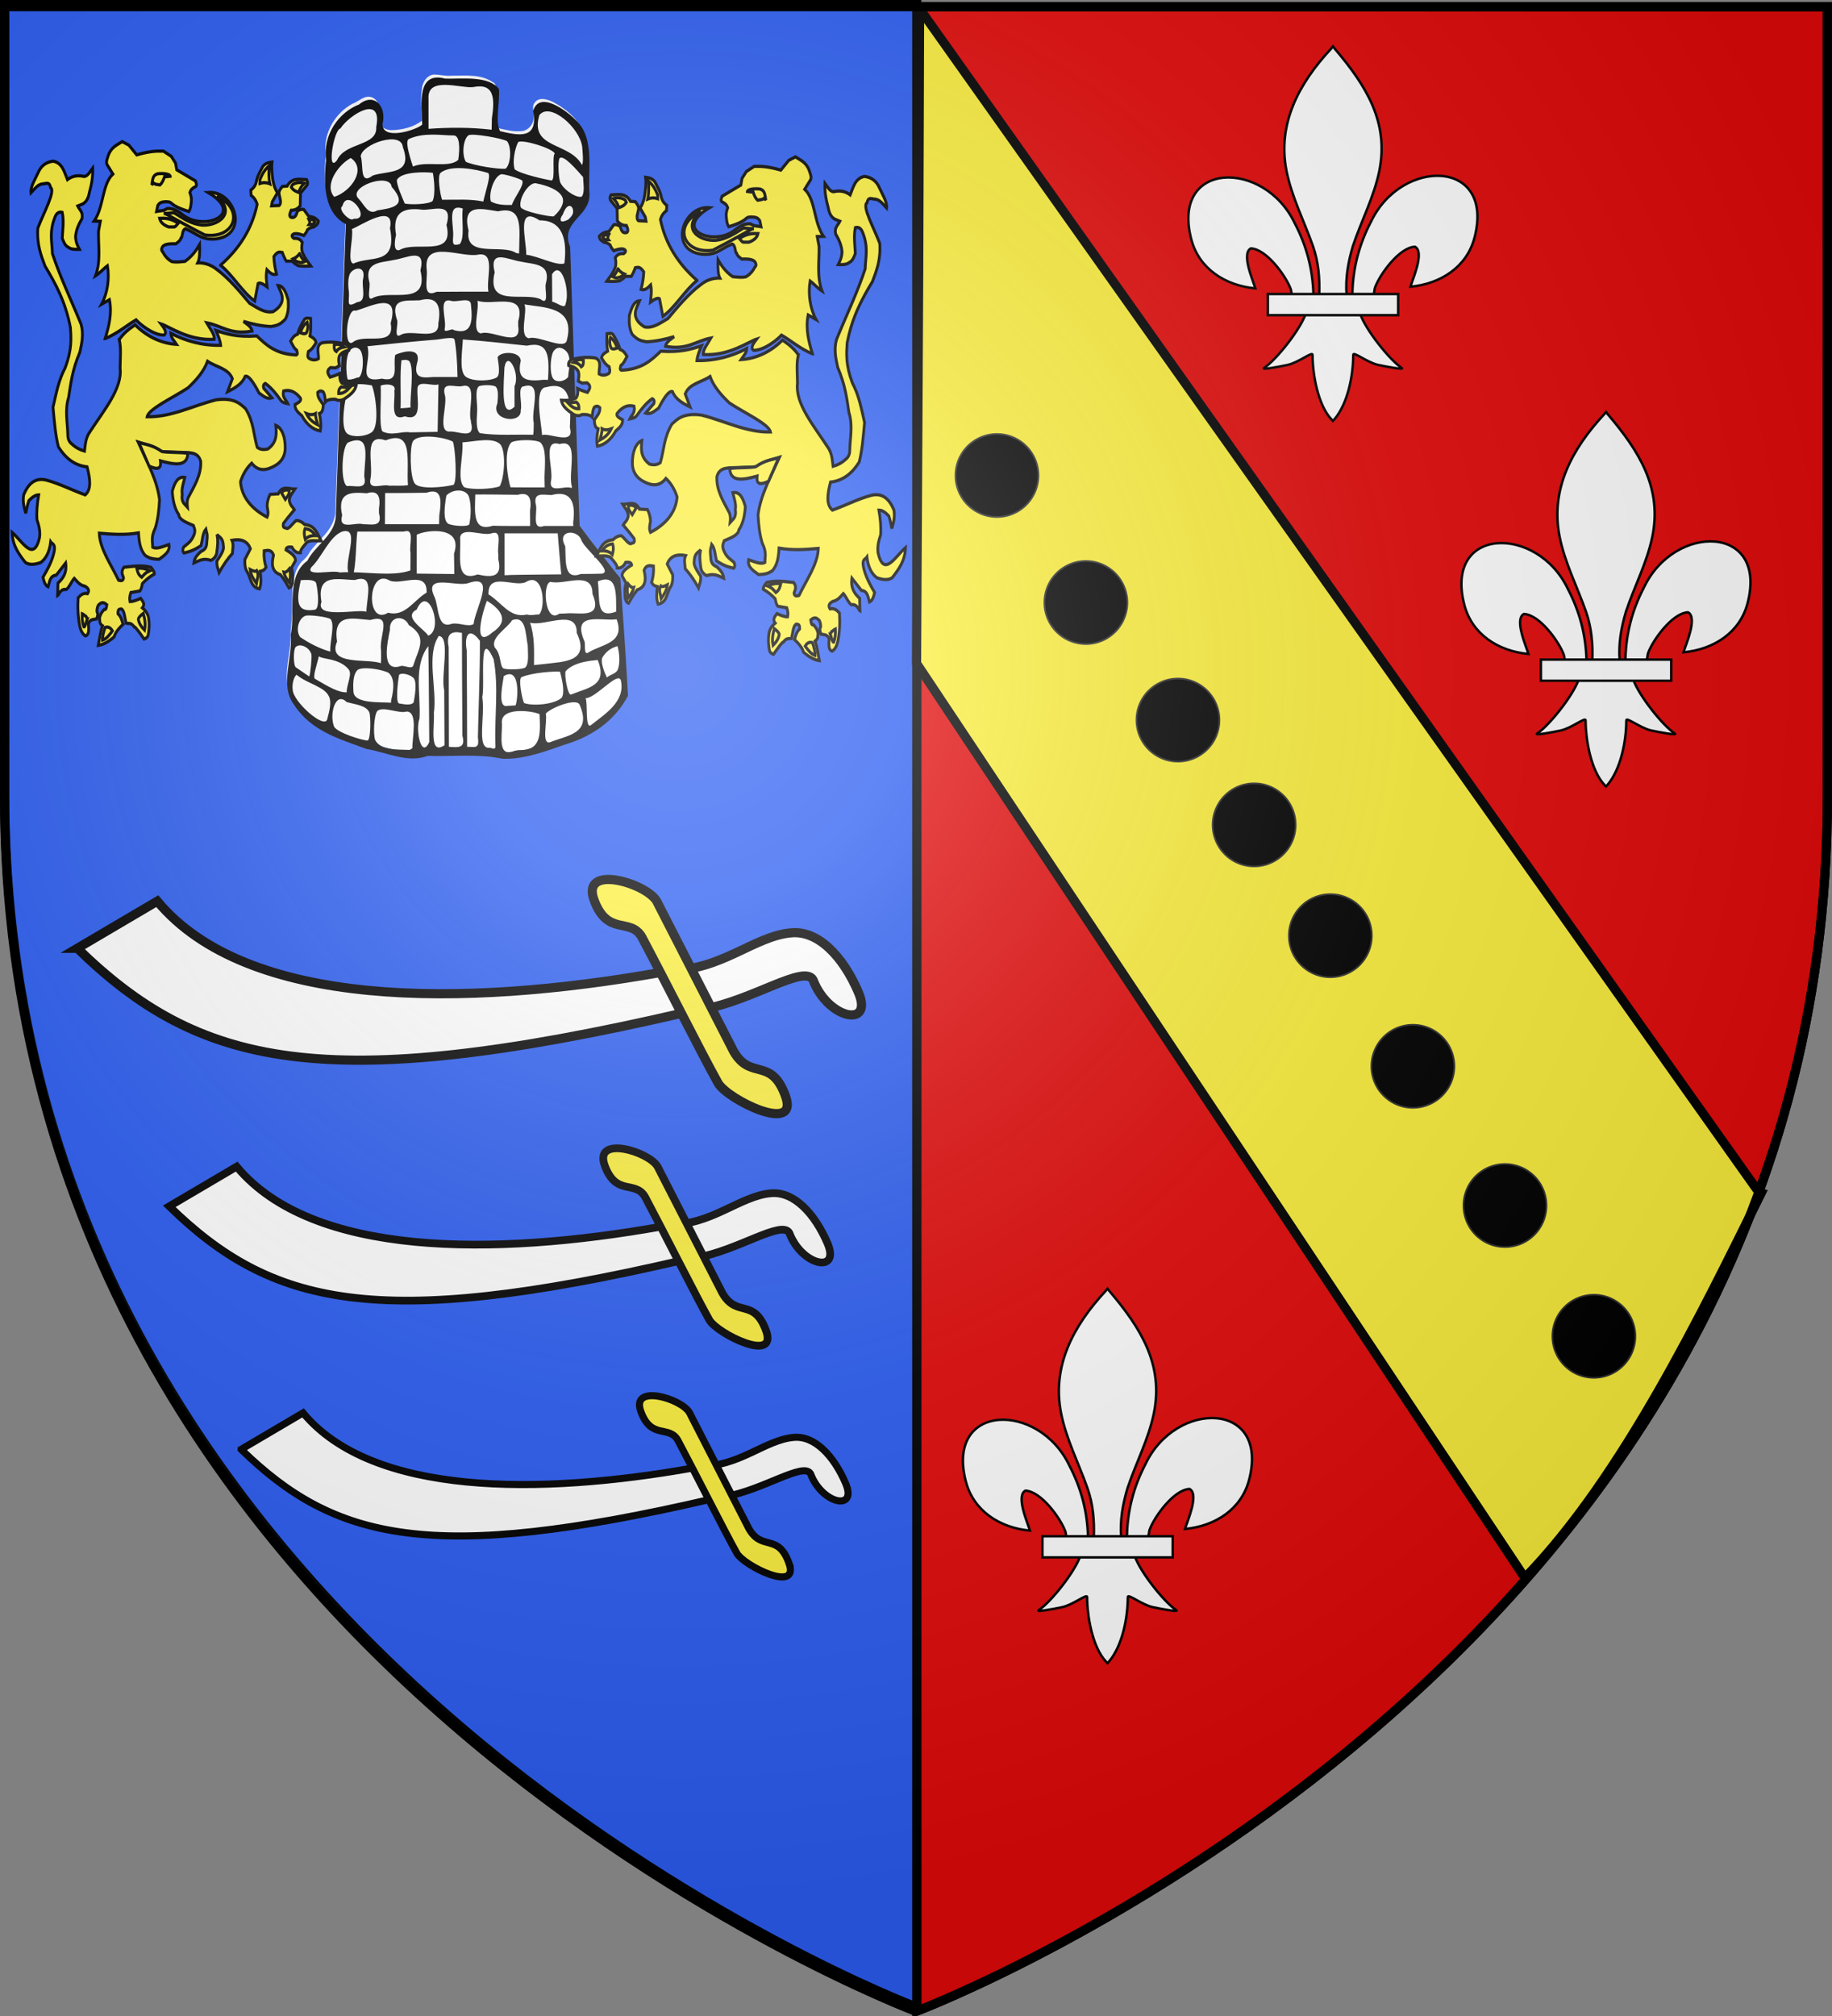 <svg xmlns="http://www.w3.org/2000/svg" xmlns:xlink="http://www.w3.org/1999/xlink" width="600" height="660" version="1.0"><rect width="100%" height="100%" fill="#808080" stroke="none"/><desc>Flag of Canton of Valais (Wallis)</desc><defs><radialGradient xlink:href="#a" id="b" cx="221.445" cy="226.331" r="300" fx="221.445" fy="226.331" gradientTransform="matrix(1.353 0 0 1.349 -77.63 -85.747)" gradientUnits="userSpaceOnUse"/><linearGradient id="a"><stop offset="0" style="stop-color:white;stop-opacity:.314"/><stop offset=".19" style="stop-color:white;stop-opacity:.251"/><stop offset=".6" style="stop-color:#6b6b6b;stop-opacity:.125"/><stop offset="1" style="stop-color:black;stop-opacity:.125"/></linearGradient></defs><g style="display:inline"><path d="M300.25 2.188v656.218C302.988 657.37 598.5 544.85 598.5 260.72V2.188z" style="fill:#e20909;fill-opacity:1;fill-rule:evenodd;stroke:#000;stroke-width:3;stroke-linecap:butt;stroke-linejoin:miter;stroke-miterlimit:4;stroke-opacity:1;stroke-dasharray:none"/><path d="M1.5.717v258.531C1.5 544.7 300 657.03 300 657.03l.25-.093V.717z" style="fill:#2b5df2;fill-opacity:1;fill-rule:evenodd;stroke:#000;stroke-width:3;stroke-linecap:butt;stroke-linejoin:miter;stroke-opacity:1"/></g><path d="m300.182 217.181 199.21 299.36c32.194-33.11 58.265-87.346 77.422-125.938l-.71-.196L301.175 2.82l-.294 86.47z" style="fill:#fcef3c;fill-opacity:1;fill-rule:evenodd;stroke:#000;stroke-width:3;stroke-linecap:butt;stroke-linejoin:miter;stroke-miterlimit:4;stroke-opacity:1;stroke-dasharray:none"/><path d="M213.639-52.873h600v660h-600z" style="fill:none;stroke:none" transform="rotate(10.289)"/><g style="fill:#fff;fill-opacity:1;display:inline"><g style="fill:#fff;fill-opacity:1"><path d="M493.526 120.016c.25-10.86 2.936-20.951 7.937-30.516 13.095-27.549 53.092-26.891 44.275 6.803-3.249 12.415-14.286 19.713-27.397 20.964.946-3.271 6.152-14.837 1.95-17.1-6.72.255-15.064 11.867-17.07 17.405-.29.795-.209 1.714-.532 2.496" style="fill:#fff;fill-opacity:1;fill-rule:evenodd;stroke:#000;stroke-width:1.052;stroke-linecap:butt;stroke-linejoin:miter;stroke-miterlimit:4;stroke-opacity:1;stroke-dasharray:none;display:inline" transform="translate(64.881 4.046)scale(.766)"/><path d="M476.869 120.734c-.25-10.86-2.936-20.952-7.938-30.516-13.095-27.549-53.092-26.891-44.275 6.803 3.249 12.415 14.286 19.712 27.397 20.964-.946-3.271-6.151-14.837-1.95-17.1 6.72.255 15.064 11.867 17.07 17.405.29.795.209 1.714.532 2.496" style="fill:#fff;fill-opacity:1;fill-rule:evenodd;stroke:#000;stroke-width:1.052;stroke-linecap:butt;stroke-linejoin:miter;stroke-miterlimit:4;stroke-opacity:1;stroke-dasharray:none" transform="translate(64.881 4.046)scale(.766)"/><path d="M484.423 15.53c-13.796 14.871-23.059 32.067-19.066 52.235 2.203 11.126 7.544 21.431 11.31 32.15 2.356 6.725 2.958 13.75 2.679 20.818h11.704c-.56-7.12.668-14.02 2.679-20.818 3.588-10.786 9.048-21.015 11.31-32.15 4.229-20.818-5.698-36.519-19.006-52.17l-.813-1.037z" style="fill:#fff;fill-opacity:1;fill-rule:nonzero;stroke:#000;stroke-width:1.052;stroke-linecap:butt;stroke-linejoin:miter;stroke-miterlimit:4;stroke-opacity:1;stroke-dasharray:none" transform="translate(64.881 4.046)scale(.766)"/><path d="M473.507 128.976c-2.447 6.858-12.424 19.418-17.723 22.998-1.375.929 6.57-.534 10.127-1.314 4.665-1.023 10.729-5.994 10.587-4.24-.013 8.035 2.245 21.44 8.133 27.6l.558.593.576-.593c5.885-6.866 8.104-18.936 8.133-27.6-.142-1.754 5.922 3.217 10.588 4.24 3.557.78 11.501 2.243 10.127 1.314-5.3-3.58-15.272-16.14-17.719-22.998z" style="fill:#fff;fill-opacity:1;fill-rule:evenodd;stroke:#000;stroke-width:1.052;stroke-linecap:butt;stroke-linejoin:miter;stroke-miterlimit:4;stroke-opacity:1;stroke-dasharray:none" transform="translate(64.881 4.046)scale(.766)"/><path d="M457.384 120.384h55.715v9.027h-55.715z" style="fill:#fff;fill-opacity:1;stroke:#000;stroke-width:1.052;stroke-miterlimit:4;stroke-opacity:1;stroke-dasharray:none" transform="translate(64.881 4.046)scale(.766)"/></g></g><g style="fill:#fff;fill-opacity:1;display:inline"><g style="fill:#fff;fill-opacity:1"><path d="M493.526 120.016c.25-10.86 2.936-20.951 7.937-30.516 13.095-27.549 53.092-26.891 44.275 6.803-3.249 12.415-14.286 19.713-27.397 20.964.946-3.271 6.152-14.837 1.95-17.1-6.72.255-15.064 11.867-17.07 17.405-.29.795-.209 1.714-.532 2.496" style="fill:#fff;fill-opacity:1;fill-rule:evenodd;stroke:#000;stroke-width:1.052;stroke-linecap:butt;stroke-linejoin:miter;stroke-miterlimit:4;stroke-opacity:1;stroke-dasharray:none;display:inline" transform="translate(154.31 123.73)scale(.766)"/><path d="M476.869 120.734c-.25-10.86-2.936-20.952-7.938-30.516-13.095-27.549-53.092-26.891-44.275 6.803 3.249 12.415 14.286 19.712 27.397 20.964-.946-3.271-6.151-14.837-1.95-17.1 6.72.255 15.064 11.867 17.07 17.405.29.795.209 1.714.532 2.496" style="fill:#fff;fill-opacity:1;fill-rule:evenodd;stroke:#000;stroke-width:1.052;stroke-linecap:butt;stroke-linejoin:miter;stroke-miterlimit:4;stroke-opacity:1;stroke-dasharray:none" transform="translate(154.31 123.73)scale(.766)"/><path d="M484.423 15.53c-13.796 14.871-23.059 32.067-19.066 52.235 2.203 11.126 7.544 21.431 11.31 32.15 2.356 6.725 2.958 13.75 2.679 20.818h11.704c-.56-7.12.668-14.02 2.679-20.818 3.588-10.786 9.048-21.015 11.31-32.15 4.229-20.818-5.698-36.519-19.006-52.17l-.813-1.037z" style="fill:#fff;fill-opacity:1;fill-rule:nonzero;stroke:#000;stroke-width:1.052;stroke-linecap:butt;stroke-linejoin:miter;stroke-miterlimit:4;stroke-opacity:1;stroke-dasharray:none" transform="translate(154.31 123.73)scale(.766)"/><path d="M473.507 128.976c-2.447 6.858-12.424 19.418-17.723 22.998-1.375.929 6.57-.534 10.127-1.314 4.665-1.023 10.729-5.994 10.587-4.24-.013 8.035 2.245 21.44 8.133 27.6l.558.593.576-.593c5.885-6.866 8.104-18.936 8.133-27.6-.142-1.754 5.922 3.217 10.588 4.24 3.557.78 11.501 2.243 10.127 1.314-5.3-3.58-15.272-16.14-17.719-22.998z" style="fill:#fff;fill-opacity:1;fill-rule:evenodd;stroke:#000;stroke-width:1.052;stroke-linecap:butt;stroke-linejoin:miter;stroke-miterlimit:4;stroke-opacity:1;stroke-dasharray:none" transform="translate(154.31 123.73)scale(.766)"/><path d="M457.384 120.384h55.715v9.027h-55.715z" style="fill:#fff;fill-opacity:1;stroke:#000;stroke-width:1.052;stroke-miterlimit:4;stroke-opacity:1;stroke-dasharray:none" transform="translate(154.31 123.73)scale(.766)"/></g></g><g style="fill:#fff;fill-opacity:1;display:inline"><g style="fill:#fff;fill-opacity:1"><path d="M493.526 120.016c.25-10.86 2.936-20.951 7.937-30.516 13.095-27.549 53.092-26.891 44.275 6.803-3.249 12.415-14.286 19.713-27.397 20.964.946-3.271 6.152-14.837 1.95-17.1-6.72.255-15.064 11.867-17.07 17.405-.29.795-.209 1.714-.532 2.496" style="fill:#fff;fill-opacity:1;fill-rule:evenodd;stroke:#000;stroke-width:1.052;stroke-linecap:butt;stroke-linejoin:miter;stroke-miterlimit:4;stroke-opacity:1;stroke-dasharray:none;display:inline" transform="translate(-8.949 410.732)scale(.766)"/><path d="M476.869 120.734c-.25-10.86-2.936-20.952-7.938-30.516-13.095-27.549-53.092-26.891-44.275 6.803 3.249 12.415 14.286 19.712 27.397 20.964-.946-3.271-6.151-14.837-1.95-17.1 6.72.255 15.064 11.867 17.07 17.405.29.795.209 1.714.532 2.496" style="fill:#fff;fill-opacity:1;fill-rule:evenodd;stroke:#000;stroke-width:1.052;stroke-linecap:butt;stroke-linejoin:miter;stroke-miterlimit:4;stroke-opacity:1;stroke-dasharray:none" transform="translate(-8.949 410.732)scale(.766)"/><path d="M484.423 15.53c-13.796 14.871-23.059 32.067-19.066 52.235 2.203 11.126 7.544 21.431 11.31 32.15 2.356 6.725 2.958 13.75 2.679 20.818h11.704c-.56-7.12.668-14.02 2.679-20.818 3.588-10.786 9.048-21.015 11.31-32.15 4.229-20.818-5.698-36.519-19.006-52.17l-.813-1.037z" style="fill:#fff;fill-opacity:1;fill-rule:nonzero;stroke:#000;stroke-width:1.052;stroke-linecap:butt;stroke-linejoin:miter;stroke-miterlimit:4;stroke-opacity:1;stroke-dasharray:none" transform="translate(-8.949 410.732)scale(.766)"/><path d="M473.507 128.976c-2.447 6.858-12.424 19.418-17.723 22.998-1.375.929 6.57-.534 10.127-1.314 4.665-1.023 10.729-5.994 10.587-4.24-.013 8.035 2.245 21.44 8.133 27.6l.558.593.576-.593c5.885-6.866 8.104-18.936 8.133-27.6-.142-1.754 5.922 3.217 10.588 4.24 3.557.78 11.501 2.243 10.127 1.314-5.3-3.58-15.272-16.14-17.719-22.998z" style="fill:#fff;fill-opacity:1;fill-rule:evenodd;stroke:#000;stroke-width:1.052;stroke-linecap:butt;stroke-linejoin:miter;stroke-miterlimit:4;stroke-opacity:1;stroke-dasharray:none" transform="translate(-8.949 410.732)scale(.766)"/><path d="M457.384 120.384h55.715v9.027h-55.715z" style="fill:#fff;fill-opacity:1;stroke:#000;stroke-width:1.052;stroke-miterlimit:4;stroke-opacity:1;stroke-dasharray:none" transform="translate(-8.949 410.732)scale(.766)"/></g></g><path d="M340.103 155.673a13.586 13.586 0 0 1-27.172 0 13.586 13.586 0 1 1 27.172 0M369.219 197.261a13.586 13.586 0 0 1-27.172 0 13.586 13.586 0 1 1 27.172 0M399.375 235.736a13.586 13.586 0 0 1-27.172 0 13.586 13.586 0 1 1 27.172 0M424.332 270.051a13.586 13.586 0 0 1-27.172 0 13.586 13.586 0 1 1 27.172 0M476.325 349.081a13.586 13.586 0 0 1-27.172 0 13.586 13.586 0 1 1 27.172 0M506.48 394.835a13.586 13.586 0 0 1-27.17 0 13.586 13.586 0 1 1 27.17 0M535.597 437.47a13.586 13.586 0 0 1-27.172 0 13.586 13.586 0 1 1 27.172 0M449.288 306.447a13.586 13.586 0 0 1-27.171 0 13.586 13.586 0 1 1 27.171 0" style="fill:#000;fill-opacity:1;fill-rule:nonzero;stroke:#313131;stroke-width:.555;stroke-linecap:round;stroke-linejoin:round;stroke-miterlimit:4;stroke-opacity:1;stroke-dasharray:none;display:inline"/><g style="display:inline"><g stroke="none" style="fill:#fff;fill-opacity:1;stroke:#fff;stroke-opacity:1;display:inline"><path d="M-829.127 526.075c-12.173-.931-21.478 9.441-22.495 20.891-2.483 14.634-.414 29.522.191 44.227-14.316 9.219-31.966 12.633-48.885 13.252-9.189.421-21.987-3.352-22.037-14.436 3.6-11.478.803-27.649-12.221-31.776-11.967-3.98-21.465 5.708-32.232 9-26.534 11.703-48.386 39.107-44.993 69.37.15 13.975-2.882 28.31-.689 42.464 1.699 21.192 13.466 42.252 34.03 49.846-6.123 139.113-10.85 278.305-17.11 417.4-4.367 23.611-27.46 35.822-41.82 52.858-3.66 5.584-7.944 10.053-13.481 13.787-17.362 16.076-16.272 42.046-16.487 63.895.479 12.012-1.405 23.917-2.418 35.71 1.901 27.925-13.067 56.353-2.559 83.525 15.54 28.432 45.386 45.45 74.976 56.063 22.414 7.563 44.885 15.843 68.33 19.625 27.36 5.934 56.361 15.37 84.204 6.616 41.74 1.001 83.938-3.144 125.27 3.972 42.052.875 81.965-14.414 121.764-25.722 33.052-11.156 64.626-31.17 83.44-61.28-3.54-54.828-8.052-109.587-12.603-164.34-22.66-24.652-45.759-48.918-67.752-74.168-5.412-131.26-10.547-262.531-15.812-393.797-6.37-11.593-3.802-26.486 5.691-35.595 10.418-11.773 27.389-21.914 26.352-39.873-2.581-29.352 5.962-61.54-9.51-88.414-10.812-16.03-28.248-26.427-45.486-34.411-9.669-4.015-24.565-8.027-31.508 2.139-4.242 5.34.75 12.4-.688 18.714.167 11.666-10.47 20.363-21.655 20.318-13.066.974-25.872-2.181-38.65-4.469-9.04-14.5-3.24-32.745-2.903-48.733-.053-5.64 2.335-13.263-4.544-15.811-20.7-12.092-45.875-9.04-68.898-9.355-9.193 1.012-17.796-1.292-26.812-1.492" style="fill:#fff;fill-opacity:1;stroke:none" transform="matrix(.197 0 0 .232 305.925 -97.633)"/><path d="m-735.183 588.163-.37 15.735c-34.848-3.484-70.02-3.413-104.966-1.238v-42.744c-2.31-31.9 53.614-14.108 74.08-16.182 35.795-6.21 36.155 16.453 31.256 44.429m-257.493 58.782c-17.754 19.308-5.237-43.594 5.688-44.762 14.304-18.994 70.375-49.481 59.594-2.277 2.195 27.789-51.607 21.15-65.282 47.039m407.63-18.902c.696 6.324 2.571 23.161-.403 25.558-20.592-32.67-87.576-22.257-70.765-70.358 17.877-19.191 67.515 18.364 71.168 44.8m-281.382 27.813c-7.932-20.596-12.642-36.588-6.63-38.93 25.315-9.863 55.292-4.812 74.14-4.989 10.46-.098 10.78 17.597 7.847 34.412-14.963 12.233-53.086.994-75.357 9.507m156.312-35.888c8.23 8.317 6.509 33.291-2.487 38.987-13.669.781-52.085-4.53-65.697-9.729-7.148-8.992-4.915-32.576 4.55-37.634 7.102-2.868 55.346 4.308 63.634 8.376m-222.98 48.518c-22.723 14.683-15.061-14.732-20.175-27.198 2.41-17.571 67.71-36.062 70.008-13.057 17.62 40.003-24.93 32.896-49.833 40.255m302.486-31.062c-4.91 4.31 1.265 36.201-5.144 38.097-12.073-1.632-52.37-9.39-61.53-15.803-4.073-10.71.19-29.44 5.954-38.557 9.064-3.597 56.663 8.883 60.72 16.263m-366.649 61.19c-17.352-16.493 6.442-45.238 27.5-54.835 26.936 15.592.655 47.276-27.5 54.835m413.683-27.957c.298 7.87 3.225 21.51-2.08 27.506-6.98 2.746-27.792-7.312-35.518-19.3-3.004-5.491-4.925-29.976-1.344-34.846 6.836-5.164 28.114 16.324 38.942 26.64m-158.377-5.847c6.7 1.78-4.644 28.013-7.465 40.428-22.658-4.07-45.73-2.235-68.62-2.572-3.656-9.512-7.899-34.098-2.457-37.925 17.427-12.257 59.614-4.96 78.542.069m-91.649 39.515c-6.25 4.986-36.848 5.575-46.394 3.773-3.81-7.476-14.183-27.439-12.997-33.399 7.163-12.163 49.412-11.427 59.744-9.936 3.772 18.187 2.942 33.831-.353 39.562m131.796 5.685c-11.19.317-25.153.066-35.102-4.99-3.834-10.38 4.284-34.458 16.986-38.307 4.276-.755 31.095 5.874 35.298 8.955 3.536 7.06-13.051 22.832-17.182 34.342m-223.958 7.734c-14.618 7.578-21.689-8.036-30.643-16.273-20.71-16.143 51.712-38.44 54.678-16.912 28.195 27.187.214 29.818-24.035 33.185m293.385 8.402c-5.892.755-51.626-6.673-54.897-13.077-4.171-12.05 14.743-37.465 27.02-33.272 15.418 2.485 36.908 8.569 42.3 19.402 3.556 7.142-1.34 16.995-14.423 26.947m-332.452 3.313c-5.798 5.732-27.61-13.959-18.881-17.682 8.058-27.886 50.601 19.935 18.881 17.682m350.133 3.418c-9.42 2.653-6.193-6.033-2.596-9.132 11.937-29.839 30.578 2.954 2.596 9.132m-173.861 32.344c-11.012 2.677-11.975.372-11.133-9.36 2.118-16.871-11.64-48.86 16.145-40.748-2.61 15.684 3.919 40.852-5.012 50.108m-99.89 8.341c-13.258 3.9-6.348-20.687-6.034-21.262-6.378-30.245 10.204-38.276 39.468-35.96 18.226 3.4 56.828-13.577 44.339 21.927 13.819 46.995-50.8 21.761-77.773 35.295m198.645.06-.166 4.97-5.114-.861c-23.121-13.204-85.634 8.176-78.841-31.646-11.934-39.379 23.667-30.13 49.088-27.084 42.118-8.221 35.259 24.307 35.033 54.622m-275.49 19.137c-11.513-1.421.414-36.62-2.576-48.73 15.252-4.995 72.15-37.88 63.27-1.153 12.463 53.533-31.835 38.15-60.695 49.883m350.654-.193c-13.11 3.775-43.82-10.501-63.413-12.27.46-20.866-17.583-70.748 22.078-48.505 38.803-.268 46.17 27.67 41.335 60.775M-786.65 832.44c-13.457.004-26.914.038-40.37.175-25.137 9.567-14.373-17.591-16.549-31.78-6.032-43.384 59.19-15.328 86.496-20.81 28.697-3.468 11.924 34.052 16.16 52.415zm-145.834 8.558c-12.39 7.135-3.94-16.253-6.417-21.99-9.05-29.173 19.706-27.234 41.364-31.439 20.838-2.47 53.26-18.567 43.575 14.924 14.397 51.31-49.563 26.544-78.522 38.505m286.898-19.558c-2.413 6.507 6.649 31.918-8.86 21.5-29.043-10.47-90.15 12.17-76.08-37.83-9.926-33.846 22.705-17.547 43.576-15.097 21.598 4.253 50.754 1.967 41.364 31.427m-313.48 25.734c-19.862 9.232-12.387-.825-13.86-15.088-1.714-8.596-1.674-21.345 2.927-26.445 7.52-8.336 25.8-9.498 20.612 9.181-2.668 11.198 7.122 31.645-9.679 32.352m346.486 2.223c-.544 9.035-15.978-2.614-22.313-2.7q-.136-19.376-.273-38.75c15.544-21.51 30.137 23.126 22.586 41.45m-186.385 37.122c-1.02-3.544-16.878 5.68-14.603-1.825 3.5-13.134-11.777-44.31 10.185-39.422 10.259 3.016 33.78-6.882 33.513 6.383 3.277 24.84.096 42.237-29.095 34.864m-87.995 7.042c-12.83 6.14-2.423-17.507-6.11-21.812-11.938-31.474 16.489-26.024 38.092-27.184 26.939-6.106 36.688 5.72 30.735 32.755 2.21 26.136-45.603 6.994-62.717 16.242m195.543-19.368v6.78c6.137 32.741-43.613 4.101-62.218 10.376-15.412-3.041-2.457-32.024-5.474-46.226 23.937 8.127 81.987-13.98 67.692 29.07m-274.676 29.441c-16.44 10.28-10.82-49.898 4.566-44.293 25.464-6.22 73.761-28.45 58.069 17.542 8.165 34.956-43.427 13.657-62.635 26.751m355.722-3.213c-2.651 15.869-47.18-7.027-63.375-2.268-16.91-2.718-1.746-37.38-7.282-47.763 31.933 4.765 84.915 2.8 70.657 50.031m-307.994 54.723c-43.222 7.454-16.21-23.786-23.686-45.71 37.704-3.43 78.219-6.881 115.995-9.465 13.571-1.803 27.896-3.777 28.82.06 2.68 11.13 4.57 31.687 4.967 52.792h-40.208c-16.217 1.062-33.52 3.148-27.274-18.818 8.952-24.45-23.606-17.3-35.993-12.44-4.612 15.41 8.74 39.699-22.621 33.58m276.65-.032-.48 1.893-6.227-.32c-24.766 2.299-46.828 2.57-38.717-26.657-.85-14.137-33.603-13.7-38.498-5.08 1.737 10.81 4.92 25.485-1.947 28.743-12.14 5.76-45.257 5.62-53.113-3.084-8.414-9.321-3.674-33.527-2.74-50.748 35.53 2.088 70.971 5.595 106.422 8.763 36.937-6.935 37.281 15.835 35.3 46.49m-317.406-1.598c-3.922 1.894-14.396 4.009-15.886 2.466-2.417-7.009-4.02-29.502 2.849-39.208 3.61-5.1 10.81-7.62 16.95-3.013 9.462 7.1 5.909 42.835-3.913 39.755m350.578-33.41c5.485 11.65.957 21.07.186 32.744-6.115 6.458-18.512 8.055-24.107 3.04-7.011-6.284-5.61-28.732-1.39-37.505 6.422-11.202 19.45-7.066 25.311 1.721m-261.781 75.727c-5.526.663-11.096.8-16.646 1.144.88-22.216-1.303-47.313 1.463-67.757 5.213-.79 11.431-1.096 13.575 1.97 7.974 11.401.27 49.975 1.608 64.643m172.797-30.142v29.107c-24.753 20.267-17.258-37.129-16.742-55.324 5.137-26.078 26.634 9.394 16.742 26.217m-72.396 49.308.033 1.637c7.96 26-21.245 11.907-36.065 13.182-20.628-.013-1.542-39.077-7.834-53.003-4.858-18.768 18.356-8.716 29.398-11.16 26.471-5.681 8.292 34.316 14.468 49.344m-101.256 15.961c-13.365-2.26-29.448 5.647-46.039-1.388-6.059-8.154-1.233-47.402-2.88-64.074-.557-1.965 28.018-5.64 22.75 7.127 1.886 14.218-8.478 43.884 17.388 35.637 29.823 8.2 20.156-21.671 21.081-38.354-.353-13.965 24.357-3.413 34.923-6.697q-.716 33.495-1.419 66.99zm205.651-13.211c-.35 5.517.16 11.17-.922 16.62-28.71-.688-61.317 1.368-88.649-2.297-6.404-4.912-5.483-17.182-4.643-29.372 1.288-11.753-4.509-30.438 2.6-36.49 3.926-2.464 24.385-2.613 28.616.413 4.504 4.229 3.593 13.755 2.527 23.434-12.3 24.297 40.665 30.054 38.86 9.573 3.074-9.955-6.576-33.57 5.593-33.76 31.564-7.648 10.757 34.413 16.018 51.879m-269.625 13.153c-11.17 6.808-35.134 7.287-41.84.689-10.094-9.932-2.66-46.683 2.06-59.968 3.975-11.185 22.203-9.308 40.126-7.058 5.639 9.714 14.12 57.52-.346 66.337m329.645-6.737c8.912 26.074-34.376 6.788-46.278 10.664.016-12.375-14.93-67.003 6.964-67.61 42.084-9.951 41.274 24.807 39.314 56.946m-269.113 81.261c-10.366 1.38-20.882.462-31.303.776-10.586-3.106-35.946 8.198-31.008-10.05 5.169-20.986-13.166-65.358 25.165-53.886 47.863-16.23 33.986 31.739 37.146 63.16m-72.602-16.182-.04 1.943-.048 2.232c5.808 20.025-15.963 11.88-28.277 13.394-11.797-3.495-9.494-57.101 1.78-61.72 36.934-12.862 27.872 18.673 26.585 44.151m147.091-45.251c3.94 5.905 8.012 58.732.82 61.105-16.885 3.396-56.27 6.793-64.086-2.037-8.222-9.288-8.503-52.778-2.84-59.724 9.03-11.078 52.573-5.698 66.106.656m152.465 50.14.363 14.513c-18.941-.044-37.884.118-56.824-.154-4.124-10.062-12.449-50.954 1.146-63.137 6.24-4.26 41.76-4.965 48.815.13 9.91 8.636 7.158 29.846 6.5 48.648m45.48 13.138-.013 1.986h-1.717c-10.618-3.323-35.582 8.006-33.158-8.64 5.57-17.152-15.716-61.27 14.467-53.115 34.062-8.434 13.383 40.539 20.422 59.769m-119.762-.435c-9.78 4.225-47.78 5.49-58.825 1.61-13.78-9.73-1.236-44.111-3.332-63.352 19.472-.967 51.915-8.31 63.714 3.467 9.125 12.297 5.773 46.382-1.557 58.275m-100.605 41.071-.377 12.68h-90q.17-21.998.336-43.997c22.942.04 45.884-.07 68.823-.461 25.463-7.42 25.138 10.312 21.218 31.778m-100.32-9.274q.022 3.163.048 6.326c6.58 20.49-12.57 15.445-26.453 15.628-12.392-3.458-42.146 9.525-34.739-12.58-8.967-33.513 15.638-32.81 40.882-31.097 18.605-4.839 23.466 4.33 20.261 21.723m149.857-16.047c3.732 11.274 3.178 25.896.392 37.833-1.046 4.48-29.885 2.527-35.438-.734-8.234-4.835-6.1-23.36-2.728-39.552 11.25-10.128 33.806-9.537 37.774 2.453m172.974 36.015.168 2.204.17 2.226h-48.678c-20.15 6.21-11.723-15.94-13.18-28.28-6.315-20.189 11.678-15.6 25.428-15.336 31.471-7.022 40.889 8.77 36.092 39.186m-71.681-17.47.167 21.9c-20.706-.067-41.417.206-62.118-.332-34.141 9.25-29.68-19.827-29.014-44.092 23.568-.144 47.136.259 70.703.436 18.57-4.433 23.488 4.763 20.262 22.089m-198.737 59.481c-.015 8.417.046 16.835-.157 25.25-32.25 9.474-79.492.459-117.488 2.763-11.183-4.18-58.353 6.768-47.104-7.413 17.996-14.55 29.721-43.166 51.092-50.206 36.248-8.852-8.176 58.816 17.831 63.324 5.802-18.135 4.718-44.425 7.469-63.355h77.194c19.115-5.515 8.473 18.727 11.163 29.637m317.879 29.711c-11.508.357-23.023.409-34.536.464-28.716 9.049-24.793-17.957-26.055-39.16-14.835-22.725 19.07-24.294 26.279-9.694 4.156 13.04 55.667 46.047 34.312 48.39m-245.466-28.336.446 28.873c-20.823-.243-41.647-.439-62.47-.629v-54.79c15.987-7.165 77.697-12.978 62.024 26.546m136.182 29.716c-17.383.295-34.789.093-52.16.855v-59.139h88.35c1.972 19.3 3.565 38.645 5.887 57.904zm-62.549-28.647v7.31c7.604 26.47-13.136 25.067-34.336 21.097-38.985 11.68-27.105-27.378-29.235-52.152 3.01-16.017 36.943-1.455 52.408-5.892 19.115-5.515 8.473 18.727 11.163 29.637m-328.387 36.46c15.518-.858 24.401-.055 25.665 4.728 3.253 12.31 5.67 35.874-2.276 36.976-13.04 1.808-20.727-.128-24.263-4.6-6.46-8.168-2.383-23.994.874-37.103m524.3 44.336c-34.83 11.193-26.443-17.424-30.533-42.587 33.165-11.885 30.238 18.22 30.532 42.587m-415.283.324c-12.826-4.618-86.213 10.865-74.623-14.055-8.82-41.28 29.141-31.031 55.67-30.845 32.998-9.354 19.686 23.363 18.953 44.9m36.12 1.31c-37.919 19.505-34.247-64.107 2.405-45.467 19.695 7.231 63.122-15.346 61.558 17.117-21.809 10.775-35.38 34.553-63.963 28.35m294.84 1.015-5.28.143-4.96.146c-24.577 15.278-28.527-44.54-14.207-44.837 23.303 4.846 69.776-16.716 69.39 16.98 17.95 36.812-22.805 25.4-44.942 27.568m-43.87 1.416c-6.66-.157-13.597 1.959-20.138.041-28.452 5.878-42.25-17.365-63.952-28.377-1.181-32.215 41.62-10.034 61.558-17.118 30.792-16.57 33.857 37.115 22.532 45.454m-108.947 13.675c-9.759 4.52-24.825-2.807-36.548-.418-23.786 7.48-20.953-22.475-27.984-37.365-20.48-35.202 37.117-13.964 56.137-20.252 46.738-13.395 11.747 34.788 8.395 58.035m-75.438 16.287c-4.312-8.146-43.517-26.13-19.066-36.856 19.558-38.212 45.72 28.954 19.066 36.856m106.815-4.677c-34.394 25.423-15.926-30.438-9.142-44.572 23.668 12.134 38.021 28.834 9.142 44.572m-269.62 27.145c-17.11-3.991-35.032-11.868-49.947-20.48-7.942-9.173-3.078-26.338 8.73-30.088 5.631-1.788 36.938 1.527 41.897 4.78 7.302 8.394-1.118 29.548-.68 45.788m428.652 1.493c-7.976 3.908-3.625-13.424-6.318-16.667-21.188-42.122 28.428-27.327 53.816-30.44 15.026 34.197-25.316 35.032-47.498 47.107m-344.107-2.667c-.214 5.722.44 12.461-.371 17.561-21.818-7.135-90.009 4.143-72.81-30.596-7.293-40.956 26.398-32.09 55.311-30.396 38.4-9.426 13.633 22.38 17.87 43.43m273.754 18.444c-6.52.56-13.04 1.115-19.555 1.745.204-20.287 1.279-40.577-6.552-59.823 24.09 5.98 78.438-20.954 77.614 14.444 23.46 41.63-24.015 40.449-51.507 43.634m-220.283 2.332c-2.176 6.309-16.723-1.472-21.702 1.034-32.15 8.326-21.507-32.49-17.004-51.427-1.686-19.411 23.557-21.556 31.392-6.646 31.53 17.05 16.686 32.162 7.314 57.039m186.455 2.711c-4.508 3.056-30.673 3.592-36.77 1.338-6.539-4.783-2.761-18.957-14.15-29.52-7.717-13.712 20.513-26.807 28.851-38.463 23.504-7.362 22.187 20.184 25.954 35.487.245 11.75 2.331 25.411-3.885 31.158M-1035.229 1344c1.032 3.937-1.555 27.812-3.587 31.455l-22.24-12.904c-4.326-2.51-4.346-24.595-.564-28.403 6.547-6.243 22.754-.51 26.39 9.852m509.553 21.378c-2.71 6.39-13.183 7.168-18.233 11.566-2.875-4.714-12.24-22.822-6.844-29.332 6.776-8.175 12.753-11.946 24.418-15.067 3.22 9.448 4.555 23.65.66 32.833m-447.427.337c6.197 6.696-3.847 21.405-3.424 32.1-13.913.309-29.525-7.532-52.581-19.005-4.662-2.32 3.432-20.71 6.295-31.92 5.187 4.535 34.625 2.526 49.71 18.825m369.964 35.05c-5.877 3.374-12.388-30.252-9.19-33.07 15.256-13.446 42.679-14.424 53.078-15.532 17.326 36.33-15.55 38.921-43.888 48.602m-299.48 8.373c-.452 1.225.676 4.239-1.767 3.208-17.966-.89-58.928 1.438-60.898-14.86-1.278-14.916.298-26.253 7.038-31.434 9.216-5.098 40.638-.486 51.069 4.137 9.825 6.596 9.92 20.708 4.558 38.95m283.58-3.783c-11.753 9.581-48.522 12.238-62.695 7.513-2.61-3.731-10.135-34.364-4.049-36.528 18.938-6.733 55.015-8.366 63.842-7.633 4.773 15.157 7.756 29.802 2.902 36.648m-270.424-32.143c3.862-3.791 18.203-.56 23.81 4.198 6.756 5.734 2.114 27.282.295 34.726-4.238 4.487-15.344 2.598-23.985 1.384-6.323-.887-2.124-31.29-.12-40.308m193.68 43.027-13.3.667c-18.134 3.94-7.313-34.263-6.407-41.898 28.114-14.79 23.659 32.848 19.707 41.23m-313.154 19.634c-4.431 14.43-57.23-25.053-57.433-42.095-1.15-6.753 1.38-17.223 6.397-20.843 19.009 13.457 47.644 16.622 54.544 31.795 3.232 7.108 1.053 16.884-3.508 31.143m438.817 8c-10.788 7.41-5.105-32.65-9.423-37.727 17.34-.108 53.775-38.488 58.679-25.384 8.46 30.607-28.48 48.699-49.256 63.111m-368.75-17.692c2.339 5.722 2.528 35.842-2.487 39.613-7.034.415-52.14-11.046-56.37-20.088-7.788-17.131 2.543-49.947 21.02-34.238 15.168 3.737 32.353 4.498 37.836 14.713m300.527 42.007c-14.996 3.866-4.264-29.078-7.244-40.321 7.469-7.902 51.522-23.065 56.335-12.402 20.794 40.905-19.938 42.685-49.09 52.723m-120.078-6.803c2.718 17.128-4.995 13.074-17.936 13.29.046-45.384-.353-90.768-.645-136.151-4.487-20.288 3.42-34.495 21.905-13.41.17 45.424-2.249 90.851-3.324 136.27m-26.084-45.473.298 43.135c6.19 18.772-8.977 16.332-22.398 15.626l-.383-140.614c-4.729-18.753 4.752-23.336 22.076-20.095-.046 33.983.184 67.966.407 101.948m-29.97-20.98.522 77.512c-26.417 15.202-16.107-28.063-17.686-45.535 5.673-34.905-13.228-81.257 8.136-108.635 20.13 1.08 2.958 56.22 9.028 76.657m-25.184 31.01.342 42.036c-13.126 24.695-23.277-16.78-16.257-33.105 2.715-33.9-10.785-74.555 14.75-102.271.587 31.11.908 62.226 1.165 93.34m110.36 45.831c.645 6.82-2.126 6.184-8.846 4.236-23.482 2.995-7.889-43.16-13.002-71.541 4.976-17.572-7.034-101.234 18.808-53.506 8.788 39.512 1.308 80.633 3.04 120.811m-138.107 4.947-4.278 2.337c-21.077-.63-48.64.755-57.606-14-3.239-8.093-2.214-33.852 3.595-40.945 9.432-7.196 36.844 4.405 48.748.758 19.409.42 9.264 36.47 9.54 51.85m211.43-48.11c1.74 30.42 2.404 51.79-35.136 50.708l-6.225.98c-28.898 10.337-20.691-21.136-21.11-37.737-4.495-24.765 49.806-19.014 62.471-13.95m-62.302 62.825c34.424 1.503 70.6-9.738 103.569-19.679 41.872-10.341 82.524-31.52 105.807-69.068-3.508-55.365-8.078-110.702-12.719-165.993-21.858-23.894-45.827-48.947-67.717-74.1-5.383-131.13-10.536-262.272-15.78-393.41-16.897-35.665 31.797-41.578 32.196-73.366-3.328-35.791 9.772-80.38-23.274-105.884-15.73-13.696-60.646-41.529-70.39-12.394 8.983 40.69-24.01 34.53-54.935 28.386-8.68-12.89-.052-41.137-1.997-59.59-17.335-19.127-61.54-13.827-89.237-14.517-46.715-10.272-39.787 33.303-38.23 64.825-9.535 7.78-66.077 22.96-65.982-.48 7.293-26.15-14.577-45.225-39.045-27.881-32.942 10.735-60.713 42.363-54.832 78.616-4.745 34.276-2.74 74.616 32.82 90.212-5.845 137.282-10.99 274.595-16.642 411.886-1.264 27.033-34.098 41.136-47.37 63.217-35.735 22.039-19.553 68.962-27.47 104.17 3.435 31.882-18.447 71.777 4.575 97.825 29.034 38.955 77.778 49.599 121.446 63.559 33.282 4.6 68.442 20.368 101.557 9.74 41.222 1.162 83.135-3.304 123.65 3.926" style="fill:#000;fill-opacity:1;stroke:none" transform="matrix(.197 0 0 .232 305.925 -97.633)"/></g></g><g style="fill:#fcef3c;fill-opacity:1;display:inline"><path d="M-200.654 323.57c-2.694-7.81-5.157-15.809-3.15-24.88l5.8 2.87c-4.351-7.008-5.927-16.372-4.33-24.657 1.779 1.034 5.354 4.554 8.79 6.477-4.075-9.57-1.922-19.139-2.23-28.708l-1.338-6.22 4.591-.14c-7.227-9.112-5.75-23.478-13.828-30.143l4.33-6.08c.945-1.913-.273-3.827-.892-5.74-2.184-5.523-6.507-6.795-10.26-8.951l-4.906 2.252-5.799 6.22c-10.47-2.604-14.864-2.413-19.626-2.393l-5.8 3.35-3.122 4.306-.892 4.306-13.827 7.177c-.519 1.514-1.452 3.177.446 3.827 1.544.745 3.03 1.574 3.699 3.572-.85 1.999-1.358 3.998-1.023 5.997.222 2.156.422 4.317 1.803 6.162 15.815-4.275 10.56-6.07 16.597-6.281 3.45.153 4.705.47 6.245 2.392l.91 3.807c-2.57-.423-5.141-.133-7.713-1.774-4.78-.44-8.427 1.946-12.043 4.307-15.113 10.145-45.874-.23-18.27-14.643-19.477-1.414-30.277 26.918-5.867 29.746 11.015.877 13.12-2.972 22.583-6.512 2.771.749 2.049 5.76 3.338 5.952.667 1.854 2.325 2.764 3.83 3.72 5.062-.214 9.097.292 9.998 2.31.869 1.503.35 2.26-.446 2.87-1.553 2.745-3.773 4.772-6.588 6.163-3.253.606-6.506.136-9.759-.111-5.763-3.612-8.284-7.224-10.76-10.836-.16 4.188-.105 9.326 1.366 11.764-5.135-.101-9.876 1.278-14.17 4.335-8.422 5.448-16.723 13.988-23.957 21.56-5.562 2.812-10.952 6.455-17.315 5.402-11.36-6.101-5.393-12.657-3.568-16.746-4.174.246-5.885 4.234-7.556 9.4-.27 4.373-.188 8.148 2.045 12.073 4.645 4.459 7.72 4.211 10.706 4.814 7.213-.351 13.855-1.62 20.23-3.32-4.549 2.793-6.024 4.285-6.43 6.19 16.031 2.672 22.31-3.496 33.455-5.263-2.322 3.588-5.984 7.38-5.614 10.555 18.76 1.097 33.26-8.255 39.226-9.878-2.452 2.85-4.722 5.652-2.23 7.177 8.125.183 18.379-7.528 20.572-9.739 6.794 3.39 13.902 8.857 22.75 11.962z" style="fill:#fcef3c;fill-opacity:1;fill-rule:evenodd;stroke:#000;stroke-width:2.061;stroke-linecap:butt;stroke-linejoin:miter;stroke-miterlimit:4;stroke-opacity:1;stroke-dasharray:none" transform="matrix(.445 0 0 .511 355.365 -49.516)"/><path d="M-240.695 246.559c-3.918-.144-8.058-.17-13.717 3.11 1.006.99 2.072 2.553 3.346 2.392h3.68c4.173-1.313 6.08-3.234 6.69-5.502zM-244.71 243.449l-6.69-.479c-6.538 3.654-12.848 7.244-20.52 7.895-12.176.57-25.42-7.592-10.928-18.54-20.864 8.71-13.18 27.662 8.921 24.88 14.288-6.416 19.479-9.17 29.217-13.756z" style="fill:#fcef3c;fill-opacity:1;fill-rule:evenodd;stroke:#000;stroke-width:2.061;stroke-linecap:butt;stroke-linejoin:miter;stroke-miterlimit:4;stroke-opacity:1;stroke-dasharray:none" transform="matrix(.445 0 0 .511 355.365 -49.516)"/><path d="M-285.524 276.582c-13.829-10.558-23.265-23.334-26.987-38.994.744-2.397 2.23-4.302 4.46-5.742l.224-3.349c-1.827-1.23-3.37-2.765-4.015-5.263-.76-3.819-3.038-6.823-4.906-10.047-2.461-2.462-4.813-2.36-6.691-2.632.539 3.907-.043 7.815-.67 11.722-.672 3.265-1.78 5.906-3.345 7.895l3.792 5.741.557 2.632-5.575-.24c-1.168-.813-.97-1.992-1.004-3.11l1.115-4.545c-.009-1.949-1.298-3.21-2.453-4.545l-3.569-.24c-3.509-5.596-9.062-4.25-14.274-4.066-.414.831-1.152 1.315-.446 3.349l4.907 5.263.223 8.134c1.537 1.577 3.388 2.873 6.691 2.87 2.03 3.887.847 4.786-1.561 4.546-2.272-.443-2.418-2.71-3.346-4.306-2.384-1.01-3.547-.971-4.46-.718l-3.569 4.306c-3.116.407-5.21 1.109-7.137 3.11.348 2.454 2.226 2.857 3.68 3.828 1.634-.035 3.009.766 4.35 1.674.552 1.379 1.543 2.641 2.676 3.708 2.623-.882 5.105-1.462 7.137-1.076 1.915.653 2.171 1.58.223 2.87-4.01-.156-5.142 1.23-6.245 2.632q.892 3.828 0 6.22c-2.082 4.34-4.163 6.307-6.245 8.852 3.249.19 6.415.204 9.367-.24 1.496-.778 3.028-1.478 4.238-2.87h4.46c.967-1.416 1.933-3.134 2.9-5.503 1.763-.233 3.341-1.11 6.245 2.632-.182 3.922-.935 7.64-2.008 11.244 2.757.867 4.964-.922 7.137-2.871.885 4.367.213 7.204-.223 11.004q4.907-3.229 6.691-2.153l2.453 11.244c8.834-5.43 16.375-16.911 25.203-22.966z" style="fill:#fcef3c;fill-opacity:1;fill-rule:evenodd;stroke:#000;stroke-width:2.061;stroke-linecap:butt;stroke-linejoin:miter;stroke-miterlimit:4;stroke-opacity:1;stroke-dasharray:none" transform="matrix(.445 0 0 .511 355.365 -49.516)"/><path d="M-321.878 224.43c2.453-.882 4.907-.951 7.36-.239v-2.273c-1.676-3.942-3.937-6.942-6.802-8.97.218 3.935.389 7.859-.558 11.482zM-337.602 226.583c-1.624 2.171-3.55 2.73-5.464 3.35-.774-2.277-2.162-4.223-4.126-5.862 1.69-.412 3.415-.766 5.687-.239 1.43.5 3.032.451 3.903 2.751zM-350.537 247.157c-.694 1.25-1.008 2.417-.223 3.35-1.45.044-2.9.25-4.35-1.556.789-1.585 2.612-1.781 4.573-1.794zM-343.735 269.166c1.165 1.4 2.63 2.586 4.684 3.35-1.364.995-2.699 2.08-4.35 2.152-1.311.551-2.853.118-4.46-.598 2.14-1.225 3.15-3.055 4.126-4.904zM-211.016 324.26c-3.17-4.123-7.324-6.927-11.67-9.473-9.015 7.838-19.75 11.934-30.522 12.498 1.472-2.03 3.946-3.822 4.27-7.085-10.798 4.84-22.97 7.941-36.738 7.683.389-3.158 1.917-6.316 3.47-9.473-7.707 2.24-15.653 4.367-30.057 3.482-6.95 5.833-13.937 11.642-29.018 12.18-1.335-.356-.693-1.772-.315-3.045 1.904-1.074 3.155-3.551 4.489-5.85-1.303-1.9-2.67-3.73-5.14-4.378-.933-3.231-2.813-6.462-5.23-9.692-1.615-1.074-2.783-.53-4.397-.359-.088 3.715-.273 7.43.5 11.144-2.117 1.116-3.857 1.885-4.508 4.258 1.485 2.245 3.026 4.445 5.677 5.752.31 1.565.887 3.244-.223 4.2-2.418 1.339-4.836 1.55-7.254.338-.163-3.64 2.224-8.246-2.524-10.15-5.805-.862-11.188-.367-16.401.677-1.144.027-1.958.765-2.817 1.404-.717.885-.824 1.77-.653 2.656 2.651.596 5.291 1.214 7.07 3.68.964 2.634.234 4.007.035 6.33l2.717 1.322 3.741-.168c3.426 2.03 1.813 4.06.315 6.09-3.155-.79-5.27-1.579-7.254-2.368.437 3.133-.22 4.86-1.262 6.09-3.574 1.342-7.149 1.6-10.724 1.353.726 4.083 4.94 6.607 9.147 9.134 2.658 1.062 4.522.847 5.993 0 3.501-.185 6.15.284 7.57 1.692.294-2.143.175-4.285 1.577-6.428 1.718-1.018 2.972-.542 4.1.338.176 3.54-2.344 5.427-4.1 7.782.093 2.604.405 5.03 2.839 5.751-.993 4.001-1.417 7.8-.631 11.165 5.951-1.055 10.285-4.615 13.563-9.812 2.443-1.914 5.183-3.652 5.046-7.104-2.363-1.16-4.91-2.282-4.1-4.06 3.877-4.35 8.035-5.718 12.505-4.658 1.1 4.245-1.87 5.58-3.154 8.12 2.226-.295 4.116-.861 5.158-2.109 3.413-4.274 7.055-8.138 11.355-10.826 1.268.408 1.776 1.36 1.261 3.045l-6.085 6.148c3.687 1.207 6.425-1.24 9.536-3.124 4.205-7.16 7.797-11.418 10.223-10.607 1.987 4.612 7.118 7.409 12.932 9.81l-3.58-8.317c2.848-6.626 12.155-7.479 18.293-11.165 2.76 6.6 8.197 11.895 14.194 16.916 10.747 6.28 29.022 13.459 30.279 18.608-17.725.385-33.868-7.146-50.781-10.826-13.762-1.712-18.324 3.078-21.764 5.751-6.06 8.809-5.724 16.474-8.516 24.698-2.628 1.715-5.257 1.502-7.885 1.014-6.677-4.29-6.41-9.555-5.75-15.104-4.388 1.514-7.189 7.294-6.94 15.224.398 5.343 3.39 8.545 7.643 10.707 6.17 2.994 12.046 3.873 17.033-1.692 3.77 3.153 6.512 7.093 8.2 11.841-1.035 14.02-15.683 20.923-19.555 22.668-1.314-2.368-.349-4.737 0-7.105-.082-2.832-.939-5.248-2.208-7.443l-5.993-.338c-2.968-5.63-7.973-2.957-12.3-3.045 1.505 2.219 3.75 3.765 4.192 7.125-.536 3.327-2.457 4.179-3.785 6.09 4.373 4.547 6.623 7.045 8.035 8.735.743 3.03-.766 2.676-1.727 2.966-1.94 1.552-5.045-3.153-7.57-4.737-2.115-.171-4.23.806-6.346 2.546-7.797.546-9.327 5.946-12.04 10.43 3.667.123 7.36-.59 10.186.735 2.681 2.624 5.275 5.22 5.046 6.906 2.69.298 4.715-1.01 6.216-3.581 3.37-.362 4.297.468 4.416 1.692-4.21 2.24-7.449 4.547-6.94 7.104l2.84 4.398c-1.091 3.27-1.015 6.541-.631 9.812 1.048 3.013 1.76 2.775 2.523 3.045 3.415-5.4 4.557-6.33 6.308-8.458 5.905-1.56 6.859-6.183 5.047-12.518 1.53-3.63 4.25-3.114 6.939-2.707.257 3.503-.197 7.006-1.428 10.509 1.475 2.051 2.253 2.143 4.32 2.604-.516 3.97-1.057 7.568.466 11.226 6.508-.947 6.305-6.694 8.831-10.488 1.935-2.2 2.112-5.762 1.966-8.28l-4.062-6.924c2.351-5.385 7.359-6.386 13.563-5.413-1.496 2.82-.432 5.638-.316 8.458 3.416 3.22 6.66 7.365 9.778 12.18.723-2.323 1.948-4.241 1.577-7.444-2.796-3.593-5.433-7.13-4.731-9.473.213-5.407 2.89-5.527 4.731-7.443-.898 3.496-.573 6.992 0 10.488.143 2.822 1.597 4.863 4.416 6.09 5.886-1.69 8.99.35 12.616 1.692-.305-2.835-2.387-5.245-5.362-7.443-4.996-1.885-3.837-5.008-4.416-7.782-.395-3.922.545-4.501.947-6.428 2.356 2.467 2.436 6.886 3.47 10.488 6.048 3.556 9.136 3.936 12.616 4.737 1.04-.907 1.058-2.178.315-3.722-2.402-1.905-5.08-3.067-6.939-6.428-2.345-3.792-1.116-5.492-.315-7.443 5.04-1.912 10.365-3.535 10.816-6.985 3.167-4.18 4.351-9.37 4.731-14.886-1.717-5.762-4.269-9.815-9.24-8.916.949 3.609 2.595 7.217 1.893 10.826.881 5.235-1.866 6.189-3.785 8.12.265-2.158.285-4.25-.63-6.09-4.475-7.442-9.801-14.68-9.147-23.344 1.772-4.737 5.322-5.025 8.831-5.413l19.852-.598c6.227-3.937 11.67-4.512 17.347-6.09-6.238 12.134-13.968 24.067-15.751 36.798.35 6.992 1.318 13.19 3.154 18.27 3.324 5.985 1.849 8.539 1.893 12.179-2.932 1.489-7.649-.468-11.986-1.692-1.02 4.676 3.401 6.95 7.254 9.473 6.396-.139 7.998-1.306 10.094-2.368 3.892-3.664 4.672-8.997 5.046-14.548 9.778 1.487 19.11.937 28.887.199-.363 10.036-8.706 20.073-14.193 30.11-1.937.511-3.488.47-3.654-1.551l.946-2.369c.41-1.823-.19-3.211-1.262-4.398-6.464-.555-12.82-1.516-19.852.062-1.377 1.412-2.61 2.825-2.523 4.237 3.924 2.063 6.668 4.126 8.812 6.19.426 1.908.884 3.766 1.893 4.736l6.624 1.015c.728 1.917 1.088 3.834.63 5.751-2.831-.023-5.34-1.086-7.885-2.03-1.461 1.858-3.508 3.62-1.262 6.09-2.948 2.115-3.811 3.95-4.415 5.751-.88 4.175-.595 7.6 0 10.826.281 2.367 1.71 2.888 3.154 3.384 3.529-4.381 6.661-8.124 7.254-7.782 2.451-2.976 4.086-2.016 5.993-2.368 1.002-3.31 1.135-8.111 3.47-9.135 1.238.164 2.71-.175 2.523 3.045-2.561 2.256-2.895 4.511-3.785 6.767 3.444 2.854 5.853 5.584 6.624 8.12 4.345 3.27 8.216 5.012 11.67 5.412-1.016-4.16-1.346-8.074-3.154-12.517 2.481-1.458 1.946-3.32 2.208-5.075-.467-1.593-.968-3.197-3.47-5.413-1.44.503-1.6-1.396-1.892-3.045 3.075-2.392 4.681-1.001 6.308.338.82 1.534 1.014 2.844.946 4.06-1.026 1.579-.41 3.158.315 4.736 2.18.429 4.648-.067 5.993 3.045-.613 4.476-.147 7.445 2.208 7.782 1.98-1.042 3.309-3.135 4.1-6.09 1.344-5.76 1.702-11.872 1.262-18.27-1.864-1.865-3.9-3.362-6.939-2.706-1.532-1.91-.738-3.464 1.893-4.736 4.125-.774 5.721-3.099 7.885-5.075 1.997 1.805 4.887 8.23 6.885 7.088 3.783.167 4.554 3.708 5.362 4.06l-.262-8.103c-3.71-2.945-6.671-6.442-5.677-12.856l6.94 7.781c4.786.41 4.843 4.332 5.992 7.443 2.189-.837 3.06-3.369 3.785-6.09-3.475-5.186-6.773-10.426-8.2-16.24-1.224-5.34 1.315-4.852 2.522-6.427.892 6.363 3.39 10.658 7.255 13.194 4.289 1.352 8.25 1.823 11.355 0 4.927-5.421 9.524-11.042 9.777-19.284-7.342 5.494-15.88 19.507-20.186 3.383-.67-4.233.513-7.898 1.893-11.503.408-5.122-.188-10.46-1.262-15.9 2.792.036 5.047 1.802 7.254 3.72.994 2.424 1.555 5.311 2.282 8.021 1.129-3.625 2.392-7.189 1.503-11.742-3.473-7.51-8.786-11.205-16.716-9.473-10.11 2.379-18.325 6.269-28.572 9.453-4.838-3.665-3.562-10.488-1.393-17.91 9.916-1.025 16.252-6.115 21.133-12.857 2.192-7.581 2.948-15.859 3.95-25.353-2.311-8.465-3.873-16.93-8.997-25.395-4.918-11.46-4.388-18.615-3.784-25.712 3.598-16.474 10.913-28.107 18.609-39.245 2.98-6.94 6.137-13.702 5.362-24.36-3.917-9.252-13.379-23.92-9.351-26.07.75-3.794 3.08-2.515 5.25-2.348 4.133.057 6.407 3.305 9.147 5.751.595-3.85-3.31-9.033-6.123-14.407-2.318-3.662-5.88-5.417-10.278-5.892-6.813 1.258-8.126 6.94-10.409 11.841-3.188-2.073-7.037-3.136-12.3-2.03-2.761-.158-4.379-3.176-6.309-5.413-.232 5.135.658 10.07 2.208 14.886.764 3.254 1.658 6.43 5.047 8.12l3.785 1.353c-1.362 2.485-4.202 3.913-3.155 8.12 2.449 3.567 4.354 7.301 4.732 11.503-.189 3.52-1.484 5.851-2.84 8.12 3.15.106 6.22.106 8.202-1.354 2.48-1.051 3.369-3.469 4.415-5.751-.311-5.526-1.335-11.052 0-16.578 2.79-.597 4.351.781 5.362 3.045 4.457 9.713 2.074 15.973 1.893 23.344-5.684 15.112-14.073 30.223-21.133 45.335-2.001 6.391-.537 12.163.946 17.931 5.537 11.304 6.69 19.921 8.201 28.757 2.997 8.256.852 16.053.631 24.02.042 2.868-1.116 4.817-3.154 6.09-2.59 2.122-5.665 3.553-9.147 4.399-.63-4.173-.641-8.345-4.1-12.518-10.27-13.75-23.882-27.751-22.08-40.598-.02-6.173-.963-12.675.632-18.27z" style="fill:#fcef3c;fill-opacity:1;fill-rule:evenodd;stroke:#000;stroke-width:2.061;stroke-linecap:butt;stroke-linejoin:miter;stroke-miterlimit:4;stroke-opacity:1;stroke-dasharray:none" transform="matrix(.445 0 0 .511 355.365 -49.516)"/><path d="M-349.324 313.096c-.771 2.312-.699 4.623.63 6.935 1.796.985 3.003.076 4.417-.169-1.054-2.593-2.333-5.064-5.047-6.766zM-376.45 328.997c2.419-1.397 4.837-2.458 7.255-1.184.053 1.663.02 3.28-1.577 4.06-1.624-2.11-3.64-2.536-5.677-2.876zM-380.55 355.047c2.216 2.073 4.583 3.874 8.043 3.722.014-1.41.135-2.82-1.892-4.23zM-355.475 371.625c.065 2.77-1.032 4.916-1.734 7.274 3.323-1.559 6.44-3.484 8.516-7.274-2.26.7-4.521 1.087-6.782 0zM-336.077 420.85c-.472 2.222 1.28 3.966 2.839 5.752l2.839-4.229c-1.276-1.61-3.14-2.168-5.678-1.522zM-347.747 445.379c-2.97.195-5.597 1.498-7.728 4.398 3.106-.044 5.724.61 7.57 2.368.64-2.098 1.17-4.225.158-6.766zM-336.234 471.091c-1.176 2.989-.614 5.977-.158 8.966 1.667-1.857 3.404-3.602 4.258-6.767-1.367.299-2.734-.702-4.1-2.199zM-312.263 472.275c.856.605 2.353.521 4.889-.676-.45 3.509-2.476 6.171-4.574 8.796-.453-2.707-2.155-5.413-.315-8.12zM-223.948 470.922c-3.794-.696-6.81.279-9.778 1.353 3.862 1.41 4.668 2.82 6.15 4.23 2.59-1.566 3.087-3.579 3.628-5.583zM-228.68 499.68c-1.31 3.765-1.737 7.341-.946 10.656 2.225-1.936 4.022-4.102 4.574-6.935-.208-1.24-1.752-2.481-3.627-3.722zM-205.97 510.844c1.381-2.04 3.14-2.865 5.362-2.2 1.104 2.876 2.035 5.69 1.893 8.12-2.941-.851-5.142-3.291-7.255-5.92zM-187.518 503.062l.989-1.509c.562.002 1.765-1.369 2.796-1.705.166 3.24-.168 6.12-1.262 8.458-.841.325-1.682-3.102-2.523-5.244zM-248.55 219.55c1.09-2.31 10.015-1.694 9.935-1.353 2.63.924 2.828 2.892 3.312 4.737l.315 2.199-1.104-1.354c-.946.959-2.24.984-3.469 1.184l-1.42.17c-1.74-1.358-2.598-3.257-3.311-5.244-1.868.007-2.938-.2-4.258-.339zM-261.437 397.033c.106 9.43 11.313 6.952 20.073 4.905-.649 4.838 1.653 6.088 8.363 3.349l7.583-15.191c-5.106 1.453-9.753 1.454-17.062 5.86-6.318.778-12.351.33-18.957 1.077z" style="fill:#fcef3c;fill-opacity:1;fill-rule:evenodd;stroke:#000;stroke-width:2.061;stroke-linecap:butt;stroke-linejoin:miter;stroke-miterlimit:4;stroke-opacity:1;stroke-dasharray:none" transform="matrix(.445 0 0 .511 355.365 -49.516)"/></g><g style="fill:#fcef3c;fill-opacity:1;display:inline"><path d="M-200.654 323.57c-2.694-7.81-5.157-15.809-3.15-24.88l5.8 2.87c-4.351-7.008-5.927-16.372-4.33-24.657 1.779 1.034 5.354 4.554 8.79 6.477-4.075-9.57-1.922-19.139-2.23-28.708l-1.338-6.22 4.591-.14c-7.227-9.112-5.75-23.478-13.828-30.143l4.33-6.08c.945-1.913-.273-3.827-.892-5.74-2.184-5.523-6.507-6.795-10.26-8.951l-4.906 2.252-5.799 6.22c-10.47-2.604-14.864-2.413-19.626-2.393l-5.8 3.35-3.122 4.306-.892 4.306-13.827 7.177c-.519 1.514-1.452 3.177.446 3.827 1.544.745 3.03 1.574 3.699 3.572-.85 1.999-1.358 3.998-1.023 5.997.222 2.156.422 4.317 1.803 6.162 15.815-4.275 10.56-6.07 16.597-6.281 3.45.153 4.705.47 6.245 2.392l.91 3.807c-2.57-.423-5.141-.133-7.713-1.774-4.78-.44-8.427 1.946-12.043 4.307-15.113 10.145-45.874-.23-18.27-14.643-19.477-1.414-30.277 26.918-5.867 29.746 11.015.877 13.12-2.972 22.583-6.512 2.771.749 2.049 5.76 3.338 5.952.667 1.854 2.325 2.764 3.83 3.72 5.062-.214 9.097.292 9.998 2.31.869 1.503.35 2.26-.446 2.87-1.553 2.745-3.773 4.772-6.588 6.163-3.253.606-6.506.136-9.759-.111-5.763-3.612-8.284-7.224-10.76-10.836-.16 4.188-.105 9.326 1.366 11.764-5.135-.101-9.876 1.278-14.17 4.335-8.422 5.448-16.723 13.988-23.957 21.56-5.562 2.812-10.952 6.455-17.315 5.402-11.36-6.101-5.393-12.657-3.568-16.746-4.174.246-5.885 4.234-7.556 9.4-.27 4.373-.188 8.148 2.045 12.073 4.645 4.459 7.72 4.211 10.706 4.814 7.213-.351 13.855-1.62 20.23-3.32-4.549 2.793-6.024 4.285-6.43 6.19 16.031 2.672 22.31-3.496 33.455-5.263-2.322 3.588-5.984 7.38-5.614 10.555 18.76 1.097 33.26-8.255 39.226-9.878-2.452 2.85-4.722 5.652-2.23 7.177 8.125.183 18.379-7.528 20.572-9.739 6.794 3.39 13.902 8.857 22.75 11.962z" style="fill:#fcef3c;fill-opacity:1;fill-rule:evenodd;stroke:#000;stroke-width:2.061;stroke-linecap:butt;stroke-linejoin:miter;stroke-miterlimit:4;stroke-opacity:1;stroke-dasharray:none" transform="matrix(-.445 0 0 .511 -54.844 -54.507)"/><path d="M-240.695 246.559c-3.918-.144-8.058-.17-13.717 3.11 1.006.99 2.072 2.553 3.346 2.392h3.68c4.173-1.313 6.08-3.234 6.69-5.502zM-244.71 243.449l-6.69-.479c-6.538 3.654-12.848 7.244-20.52 7.895-12.176.57-25.42-7.592-10.928-18.54-20.864 8.71-13.18 27.662 8.921 24.88 14.288-6.416 19.479-9.17 29.217-13.756z" style="fill:#fcef3c;fill-opacity:1;fill-rule:evenodd;stroke:#000;stroke-width:2.061;stroke-linecap:butt;stroke-linejoin:miter;stroke-miterlimit:4;stroke-opacity:1;stroke-dasharray:none" transform="matrix(-.445 0 0 .511 -54.844 -54.507)"/><path d="M-285.524 276.582c-13.829-10.558-23.265-23.334-26.987-38.994.744-2.397 2.23-4.302 4.46-5.742l.224-3.349c-1.827-1.23-3.37-2.765-4.015-5.263-.76-3.819-3.038-6.823-4.906-10.047-2.461-2.462-4.813-2.36-6.691-2.632.539 3.907-.043 7.815-.67 11.722-.672 3.265-1.78 5.906-3.345 7.895l3.792 5.741.557 2.632-5.575-.24c-1.168-.813-.97-1.992-1.004-3.11l1.115-4.545c-.009-1.949-1.298-3.21-2.453-4.545l-3.569-.24c-3.509-5.596-9.062-4.25-14.274-4.066-.414.831-1.152 1.315-.446 3.349l4.907 5.263.223 8.134c1.537 1.577 3.388 2.873 6.691 2.87 2.03 3.887.847 4.786-1.561 4.546-2.272-.443-2.418-2.71-3.346-4.306-2.384-1.01-3.547-.971-4.46-.718l-3.569 4.306c-3.116.407-5.21 1.109-7.137 3.11.348 2.454 2.226 2.857 3.68 3.828 1.634-.035 3.009.766 4.35 1.674.552 1.379 1.543 2.641 2.676 3.708 2.623-.882 5.105-1.462 7.137-1.076 1.915.653 2.171 1.58.223 2.87-4.01-.156-5.142 1.23-6.245 2.632q.892 3.828 0 6.22c-2.082 4.34-4.163 6.307-6.245 8.852 3.249.19 6.415.204 9.367-.24 1.496-.778 3.028-1.478 4.238-2.87h4.46c.967-1.416 1.933-3.134 2.9-5.503 1.763-.233 3.341-1.11 6.245 2.632-.182 3.922-.935 7.64-2.008 11.244 2.757.867 4.964-.922 7.137-2.871.885 4.367.213 7.204-.223 11.004q4.907-3.229 6.691-2.153l2.453 11.244c8.834-5.43 16.375-16.911 25.203-22.966z" style="fill:#fcef3c;fill-opacity:1;fill-rule:evenodd;stroke:#000;stroke-width:2.061;stroke-linecap:butt;stroke-linejoin:miter;stroke-miterlimit:4;stroke-opacity:1;stroke-dasharray:none" transform="matrix(-.445 0 0 .511 -54.844 -54.507)"/><path d="M-321.878 224.43c2.453-.882 4.907-.951 7.36-.239v-2.273c-1.676-3.942-3.937-6.942-6.802-8.97.218 3.935.389 7.859-.558 11.482zM-337.602 226.583c-1.624 2.171-3.55 2.73-5.464 3.35-.774-2.277-2.162-4.223-4.126-5.862 1.69-.412 3.415-.766 5.687-.239 1.43.5 3.032.451 3.903 2.751zM-350.537 247.157c-.694 1.25-1.008 2.417-.223 3.35-1.45.044-2.9.25-4.35-1.556.789-1.585 2.612-1.781 4.573-1.794zM-343.735 269.166c1.165 1.4 2.63 2.586 4.684 3.35-1.364.995-2.699 2.08-4.35 2.152-1.311.551-2.853.118-4.46-.598 2.14-1.225 3.15-3.055 4.126-4.904zM-211.016 324.26c-3.17-4.123-7.324-6.927-11.67-9.473-9.015 7.838-19.75 11.934-30.522 12.498 1.472-2.03 3.946-3.822 4.27-7.085-10.798 4.84-22.97 7.941-36.738 7.683.389-3.158 1.917-6.316 3.47-9.473-7.707 2.24-15.653 4.367-30.057 3.482-6.95 5.833-13.937 11.642-29.018 12.18-1.335-.356-.693-1.772-.315-3.045 1.904-1.074 3.155-3.551 4.489-5.85-1.303-1.9-2.67-3.73-5.14-4.378-.933-3.231-2.813-6.462-5.23-9.692-1.615-1.074-2.783-.53-4.397-.359-.088 3.715-.273 7.43.5 11.144-2.117 1.116-3.857 1.885-4.508 4.258 1.485 2.245 3.026 4.445 5.677 5.752.31 1.565.887 3.244-.223 4.2-2.418 1.339-4.836 1.55-7.254.338-.163-3.64 2.224-8.246-2.524-10.15-5.805-.862-11.188-.367-16.401.677-1.144.027-1.958.765-2.817 1.404-.717.885-.824 1.77-.653 2.656 2.651.596 5.291 1.214 7.07 3.68.964 2.634.234 4.007.035 6.33l2.717 1.322 3.741-.168c3.426 2.03 1.813 4.06.315 6.09-3.155-.79-5.27-1.579-7.254-2.368.437 3.133-.22 4.86-1.262 6.09-3.574 1.342-7.149 1.6-10.724 1.353.726 4.083 4.94 6.607 9.147 9.134 2.658 1.062 4.522.847 5.993 0 3.501-.185 6.15.284 7.57 1.692.294-2.143.175-4.285 1.577-6.428 1.718-1.018 2.972-.542 4.1.338.176 3.54-2.344 5.427-4.1 7.782.093 2.604.405 5.03 2.839 5.751-.993 4.001-1.417 7.8-.631 11.165 5.951-1.055 10.285-4.615 13.563-9.812 2.443-1.914 5.183-3.652 5.046-7.104-2.363-1.16-4.91-2.282-4.1-4.06 3.877-4.35 8.035-5.718 12.505-4.658 1.1 4.245-1.87 5.58-3.154 8.12 2.226-.295 4.116-.861 5.158-2.109 3.413-4.274 7.055-8.138 11.355-10.826 1.268.408 1.776 1.36 1.261 3.045l-6.085 6.148c3.687 1.207 6.425-1.24 9.536-3.124 4.205-7.16 7.797-11.418 10.223-10.607 1.987 4.612 7.118 7.409 12.932 9.81l-3.58-8.317c2.848-6.626 12.155-7.479 18.293-11.165 2.76 6.6 8.197 11.895 14.194 16.916 10.747 6.28 29.022 13.459 30.279 18.608-17.725.385-33.868-7.146-50.781-10.826-13.762-1.712-18.324 3.078-21.764 5.751-6.06 8.809-5.724 16.474-8.516 24.698-2.628 1.715-5.257 1.502-7.885 1.014-6.677-4.29-6.41-9.555-5.75-15.104-4.388 1.514-7.189 7.294-6.94 15.224.398 5.343 3.39 8.545 7.643 10.707 6.17 2.994 12.046 3.873 17.033-1.692 3.77 3.153 6.512 7.093 8.2 11.841-1.035 14.02-15.683 20.923-19.555 22.668-1.314-2.368-.349-4.737 0-7.105-.082-2.832-.939-5.248-2.208-7.443l-5.993-.338c-2.968-5.63-7.973-2.957-12.3-3.045 1.505 2.219 3.75 3.765 4.192 7.125-.536 3.327-2.457 4.179-3.785 6.09 4.373 4.547 6.623 7.045 8.035 8.735.743 3.03-.766 2.676-1.727 2.966-1.94 1.552-5.045-3.153-7.57-4.737-2.115-.171-4.23.806-6.346 2.546-7.797.546-9.327 5.946-12.04 10.43 3.667.123 7.36-.59 10.186.735 2.681 2.624 5.275 5.22 5.046 6.906 2.69.298 4.715-1.01 6.216-3.581 3.37-.362 4.297.468 4.416 1.692-4.21 2.24-7.449 4.547-6.94 7.104l2.84 4.398c-1.091 3.27-1.015 6.541-.631 9.812 1.048 3.013 1.76 2.775 2.523 3.045 3.415-5.4 4.557-6.33 6.308-8.458 5.905-1.56 6.859-6.183 5.047-12.518 1.53-3.63 4.25-3.114 6.939-2.707.257 3.503-.197 7.006-1.428 10.509 1.475 2.051 2.253 2.143 4.32 2.604-.516 3.97-1.057 7.568.466 11.226 6.508-.947 6.305-6.694 8.831-10.488 1.935-2.2 2.112-5.762 1.966-8.28l-4.062-6.924c2.351-5.385 7.359-6.386 13.563-5.413-1.496 2.82-.432 5.638-.316 8.458 3.416 3.22 6.66 7.365 9.778 12.18.723-2.323 1.948-4.241 1.577-7.444-2.796-3.593-5.433-7.13-4.731-9.473.213-5.407 2.89-5.527 4.731-7.443-.898 3.496-.573 6.992 0 10.488.143 2.822 1.597 4.863 4.416 6.09 5.886-1.69 8.99.35 12.616 1.692-.305-2.835-2.387-5.245-5.362-7.443-4.996-1.885-3.837-5.008-4.416-7.782-.395-3.922.545-4.501.947-6.428 2.356 2.467 2.436 6.886 3.47 10.488 6.048 3.556 9.136 3.936 12.616 4.737 1.04-.907 1.058-2.178.315-3.722-2.402-1.905-5.08-3.067-6.939-6.428-2.345-3.792-1.116-5.492-.315-7.443 5.04-1.912 10.365-3.535 10.816-6.985 3.167-4.18 4.351-9.37 4.731-14.886-1.717-5.762-4.269-9.815-9.24-8.916.949 3.609 2.595 7.217 1.893 10.826.881 5.235-1.866 6.189-3.785 8.12.265-2.158.285-4.25-.63-6.09-4.475-7.442-9.801-14.68-9.147-23.344 1.772-4.737 5.322-5.025 8.831-5.413l19.852-.598c6.227-3.937 11.67-4.512 17.347-6.09-6.238 12.134-13.968 24.067-15.751 36.798.35 6.992 1.318 13.19 3.154 18.27 3.324 5.985 1.849 8.539 1.893 12.179-2.932 1.489-7.649-.468-11.986-1.692-1.02 4.676 3.401 6.95 7.254 9.473 6.396-.139 7.998-1.306 10.094-2.368 3.892-3.664 4.672-8.997 5.046-14.548 9.778 1.487 19.11.937 28.887.199-.363 10.036-8.706 20.073-14.193 30.11-1.937.511-3.488.47-3.654-1.551l.946-2.369c.41-1.823-.19-3.211-1.262-4.398-6.464-.555-12.82-1.516-19.852.062-1.377 1.412-2.61 2.825-2.523 4.237 3.924 2.063 6.668 4.126 8.812 6.19.426 1.908.884 3.766 1.893 4.736l6.624 1.015c.728 1.917 1.088 3.834.63 5.751-2.831-.023-5.34-1.086-7.885-2.03-1.461 1.858-3.508 3.62-1.262 6.09-2.948 2.115-3.811 3.95-4.415 5.751-.88 4.175-.595 7.6 0 10.826.281 2.367 1.71 2.888 3.154 3.384 3.529-4.381 6.661-8.124 7.254-7.782 2.451-2.976 4.086-2.016 5.993-2.368 1.002-3.31 1.135-8.111 3.47-9.135 1.238.164 2.71-.175 2.523 3.045-2.561 2.256-2.895 4.511-3.785 6.767 3.444 2.854 5.853 5.584 6.624 8.12 4.345 3.27 8.216 5.012 11.67 5.412-1.016-4.16-1.346-8.074-3.154-12.517 2.481-1.458 1.946-3.32 2.208-5.075-.467-1.593-.968-3.197-3.47-5.413-1.44.503-1.6-1.396-1.892-3.045 3.075-2.392 4.681-1.001 6.308.338.82 1.534 1.014 2.844.946 4.06-1.026 1.579-.41 3.158.315 4.736 2.18.429 4.648-.067 5.993 3.045-.613 4.476-.147 7.445 2.208 7.782 1.98-1.042 3.309-3.135 4.1-6.09 1.344-5.76 1.702-11.872 1.262-18.27-1.864-1.865-3.9-3.362-6.939-2.706-1.532-1.91-.738-3.464 1.893-4.736 4.125-.774 5.721-3.099 7.885-5.075 1.997 1.805 4.887 8.23 6.885 7.088 3.783.167 4.554 3.708 5.362 4.06l-.262-8.103c-3.71-2.945-6.671-6.442-5.677-12.856l6.94 7.781c4.786.41 4.843 4.332 5.992 7.443 2.189-.837 3.06-3.369 3.785-6.09-3.475-5.186-6.773-10.426-8.2-16.24-1.224-5.34 1.315-4.852 2.522-6.427.892 6.363 3.39 10.658 7.255 13.194 4.289 1.352 8.25 1.823 11.355 0 4.927-5.421 9.524-11.042 9.777-19.284-7.342 5.494-15.88 19.507-20.186 3.383-.67-4.233.513-7.898 1.893-11.503.408-5.122-.188-10.46-1.262-15.9 2.792.036 5.047 1.802 7.254 3.72.994 2.424 1.555 5.311 2.282 8.021 1.129-3.625 2.392-7.189 1.503-11.742-3.473-7.51-8.786-11.205-16.716-9.473-10.11 2.379-18.325 6.269-28.572 9.453-4.838-3.665-3.562-10.488-1.393-17.91 9.916-1.025 16.252-6.115 21.133-12.857 2.192-7.581 2.948-15.859 3.95-25.353-2.311-8.465-3.873-16.93-8.997-25.395-4.918-11.46-4.388-18.615-3.784-25.712 3.598-16.474 10.913-28.107 18.609-39.245 2.98-6.94 6.137-13.702 5.362-24.36-3.917-9.252-13.379-23.92-9.351-26.07.75-3.794 3.08-2.515 5.25-2.348 4.133.057 6.407 3.305 9.147 5.751.595-3.85-3.31-9.033-6.123-14.407-2.318-3.662-5.88-5.417-10.278-5.892-6.813 1.258-8.126 6.94-10.409 11.841-3.188-2.073-7.037-3.136-12.3-2.03-2.761-.158-4.379-3.176-6.309-5.413-.232 5.135.658 10.07 2.208 14.886.764 3.254 1.658 6.43 5.047 8.12l3.785 1.353c-1.362 2.485-4.202 3.913-3.155 8.12 2.449 3.567 4.354 7.301 4.732 11.503-.189 3.52-1.484 5.851-2.84 8.12 3.15.106 6.22.106 8.202-1.354 2.48-1.051 3.369-3.469 4.415-5.751-.311-5.526-1.335-11.052 0-16.578 2.79-.597 4.351.781 5.362 3.045 4.457 9.713 2.074 15.973 1.893 23.344-5.684 15.112-14.073 30.223-21.133 45.335-2.001 6.391-.537 12.163.946 17.931 5.537 11.304 6.69 19.921 8.201 28.757 2.997 8.256.852 16.053.631 24.02.042 2.868-1.116 4.817-3.154 6.09-2.59 2.122-5.665 3.553-9.147 4.399-.63-4.173-.641-8.345-4.1-12.518-10.27-13.75-23.882-27.751-22.08-40.598-.02-6.173-.963-12.675.632-18.27z" style="fill:#fcef3c;fill-opacity:1;fill-rule:evenodd;stroke:#000;stroke-width:2.061;stroke-linecap:butt;stroke-linejoin:miter;stroke-miterlimit:4;stroke-opacity:1;stroke-dasharray:none" transform="matrix(-.445 0 0 .511 -54.844 -54.507)"/><path d="M-349.324 313.096c-.771 2.312-.699 4.623.63 6.935 1.796.985 3.003.076 4.417-.169-1.054-2.593-2.333-5.064-5.047-6.766zM-376.45 328.997c2.419-1.397 4.837-2.458 7.255-1.184.053 1.663.02 3.28-1.577 4.06-1.624-2.11-3.64-2.536-5.677-2.876zM-380.55 355.047c2.216 2.073 4.583 3.874 8.043 3.722.014-1.41.135-2.82-1.892-4.23zM-355.475 371.625c.065 2.77-1.032 4.916-1.734 7.274 3.323-1.559 6.44-3.484 8.516-7.274-2.26.7-4.521 1.087-6.782 0zM-336.077 420.85c-.472 2.222 1.28 3.966 2.839 5.752l2.839-4.229c-1.276-1.61-3.14-2.168-5.678-1.522zM-347.747 445.379c-2.97.195-5.597 1.498-7.728 4.398 3.106-.044 5.724.61 7.57 2.368.64-2.098 1.17-4.225.158-6.766zM-336.234 471.091c-1.176 2.989-.614 5.977-.158 8.966 1.667-1.857 3.404-3.602 4.258-6.767-1.367.299-2.734-.702-4.1-2.199zM-312.263 472.275c.856.605 2.353.521 4.889-.676-.45 3.509-2.476 6.171-4.574 8.796-.453-2.707-2.155-5.413-.315-8.12zM-223.948 470.922c-3.794-.696-6.81.279-9.778 1.353 3.862 1.41 4.668 2.82 6.15 4.23 2.59-1.566 3.087-3.579 3.628-5.583zM-228.68 499.68c-1.31 3.765-1.737 7.341-.946 10.656 2.225-1.936 4.022-4.102 4.574-6.935-.208-1.24-1.752-2.481-3.627-3.722zM-205.97 510.844c1.381-2.04 3.14-2.865 5.362-2.2 1.104 2.876 2.035 5.69 1.893 8.12-2.941-.851-5.142-3.291-7.255-5.92zM-187.518 503.062l.989-1.509c.562.002 1.765-1.369 2.796-1.705.166 3.24-.168 6.12-1.262 8.458-.841.325-1.682-3.102-2.523-5.244zM-248.55 219.55c1.09-2.31 10.015-1.694 9.935-1.353 2.63.924 2.828 2.892 3.312 4.737l.315 2.199-1.104-1.354c-.946.959-2.24.984-3.469 1.184l-1.42.17c-1.74-1.358-2.598-3.257-3.311-5.244-1.868.007-2.938-.2-4.258-.339zM-261.437 397.033c.106 9.43 11.313 6.952 20.073 4.905-.649 4.838 1.653 6.088 8.363 3.349l7.583-15.191c-5.106 1.453-9.753 1.454-17.062 5.86-6.318.778-12.351.33-18.957 1.077z" style="fill:#fcef3c;fill-opacity:1;fill-rule:evenodd;stroke:#000;stroke-width:2.061;stroke-linecap:butt;stroke-linejoin:miter;stroke-miterlimit:4;stroke-opacity:1;stroke-dasharray:none" transform="matrix(-.445 0 0 .511 -54.844 -54.507)"/></g><g style="stroke-width:2.246;stroke-miterlimit:4;stroke-dasharray:none"><g style="stroke-width:2.246;stroke-miterlimit:4;stroke-dasharray:none"><path d="M-398.037 318.67c-6.969 10.225-9.482 25.461-13.737 24.381-9.433-4.15-18.925 2.315-9.98 5.796 8.943 3.48 17.756 3.568 21.915-1.529 5.86-7.041 5.503-19.266 14.561-27.868zM-280.103 219.562l-5.457 22.082c-34.255-2.777-71.053 35.32-98.82 76l-11.3-2.434c47.53-78.124 74.29-94.668 115.577-95.648z" style="fill:#fff;fill-opacity:1;fill-rule:evenodd;stroke:#000;stroke-width:2.246;stroke-linecap:butt;stroke-linejoin:miter;stroke-miterlimit:4;stroke-opacity:1;stroke-dasharray:none" transform="scale(-1.336)rotate(45.615 387.831 304.103)"/></g><path d="M-127.931 418.354c-9.371-4.243 9.399-10.808 13.813-9.59 7.995 2.171 25.51 7.794 38.63 11.662 5.476 1.38 5.931-5.979 14.695-2.01 8.616 3.9-6.079 12.06-11.022 10.75l-39.446-12.25c-8.112-2.097-7.3 5.68-16.67 1.438z" style="fill:#fcef3c;fill-opacity:1;stroke:#000;stroke-width:2.246;stroke-miterlimit:4;stroke-opacity:1;stroke-dasharray:none" transform="scale(-1.336)rotate(45.615 656.485 -1.898)"/></g><g style="stroke-width:2.246;stroke-miterlimit:4;stroke-dasharray:none"><g style="stroke-width:2.246;stroke-miterlimit:4;stroke-dasharray:none"><path d="M-398.037 318.67c-6.969 10.225-9.482 25.461-13.737 24.381-9.433-4.15-18.925 2.315-9.98 5.796 8.943 3.48 17.756 3.568 21.915-1.529 5.86-7.041 5.503-19.266 14.561-27.868zM-280.103 219.562l-5.457 22.082c-34.255-2.777-71.053 35.32-98.82 76l-11.3-2.434c47.53-78.124 74.29-94.668 115.577-95.648z" style="fill:#fff;fill-opacity:1;fill-rule:evenodd;stroke:#000;stroke-width:2.246;stroke-linecap:butt;stroke-linejoin:miter;stroke-miterlimit:4;stroke-opacity:1;stroke-dasharray:none" transform="scale(-1.126)rotate(45.615 513.424 208.923)"/></g><path d="M-127.931 418.354c-9.371-4.243 9.399-10.808 13.813-9.59 7.995 2.171 25.51 7.794 38.63 11.662 5.476 1.38 5.931-5.979 14.695-2.01 8.616 3.9-6.079 12.06-11.022 10.75l-39.446-12.25c-8.112-2.097-7.3 5.68-16.67 1.438z" style="fill:#fcef3c;fill-opacity:1;stroke:#000;stroke-width:2.246;stroke-miterlimit:4;stroke-opacity:1;stroke-dasharray:none" transform="scale(-1.126)rotate(45.615 782.077 -97.078)"/></g><g style="stroke-width:2.246;stroke-miterlimit:4;stroke-dasharray:none"><g style="stroke-width:2.246;stroke-miterlimit:4;stroke-dasharray:none"><path d="M-398.037 318.67c-6.969 10.225-9.482 25.461-13.737 24.381-9.433-4.15-18.925 2.315-9.98 5.796 8.943 3.48 17.756 3.568 21.915-1.529 5.86-7.041 5.503-19.266 14.561-27.868zM-280.103 219.562l-5.457 22.082c-34.255-2.777-71.053 35.32-98.82 76l-11.3-2.434c47.53-78.124 74.29-94.668 115.577-95.648z" style="fill:#fff;fill-opacity:1;fill-rule:evenodd;stroke:#000;stroke-width:2.246;stroke-linecap:butt;stroke-linejoin:miter;stroke-miterlimit:4;stroke-opacity:1;stroke-dasharray:none" transform="rotate(-134.385 -53.29 273.258)scale(1.034)"/></g><path d="M-127.931 418.354c-9.371-4.243 9.399-10.808 13.813-9.59 7.995 2.171 25.51 7.794 38.63 11.662 5.476 1.38 5.931-5.979 14.695-2.01 8.616 3.9-6.079 12.06-11.022 10.75l-39.446-12.25c-8.112-2.097-7.3 5.68-16.67 1.438z" style="fill:#fcef3c;fill-opacity:1;stroke:#000;stroke-width:2.246;stroke-miterlimit:4;stroke-opacity:1;stroke-dasharray:none" transform="rotate(-134.385 79.701 390.018)scale(1.034)"/></g><path d="M300 658.5s298.5-112.32 298.5-397.772V2.176H1.5v258.552C1.5 546.18 300 658.5 300 658.5" style="opacity:1;fill:url(#b);fill-opacity:1;fill-rule:evenodd;stroke:none;stroke-width:1px;stroke-linecap:butt;stroke-linejoin:miter;stroke-opacity:1"/><path d="M300 658.5S1.5 546.18 1.5 260.728V2.176h597v258.552C598.5 546.18 300 658.5 300 658.5z" style="opacity:1;fill:none;fill-opacity:1;fill-rule:evenodd;stroke:#000;stroke-width:3;stroke-linecap:butt;stroke-linejoin:miter;stroke-miterlimit:4;stroke-dasharray:none;stroke-opacity:1"/></svg>